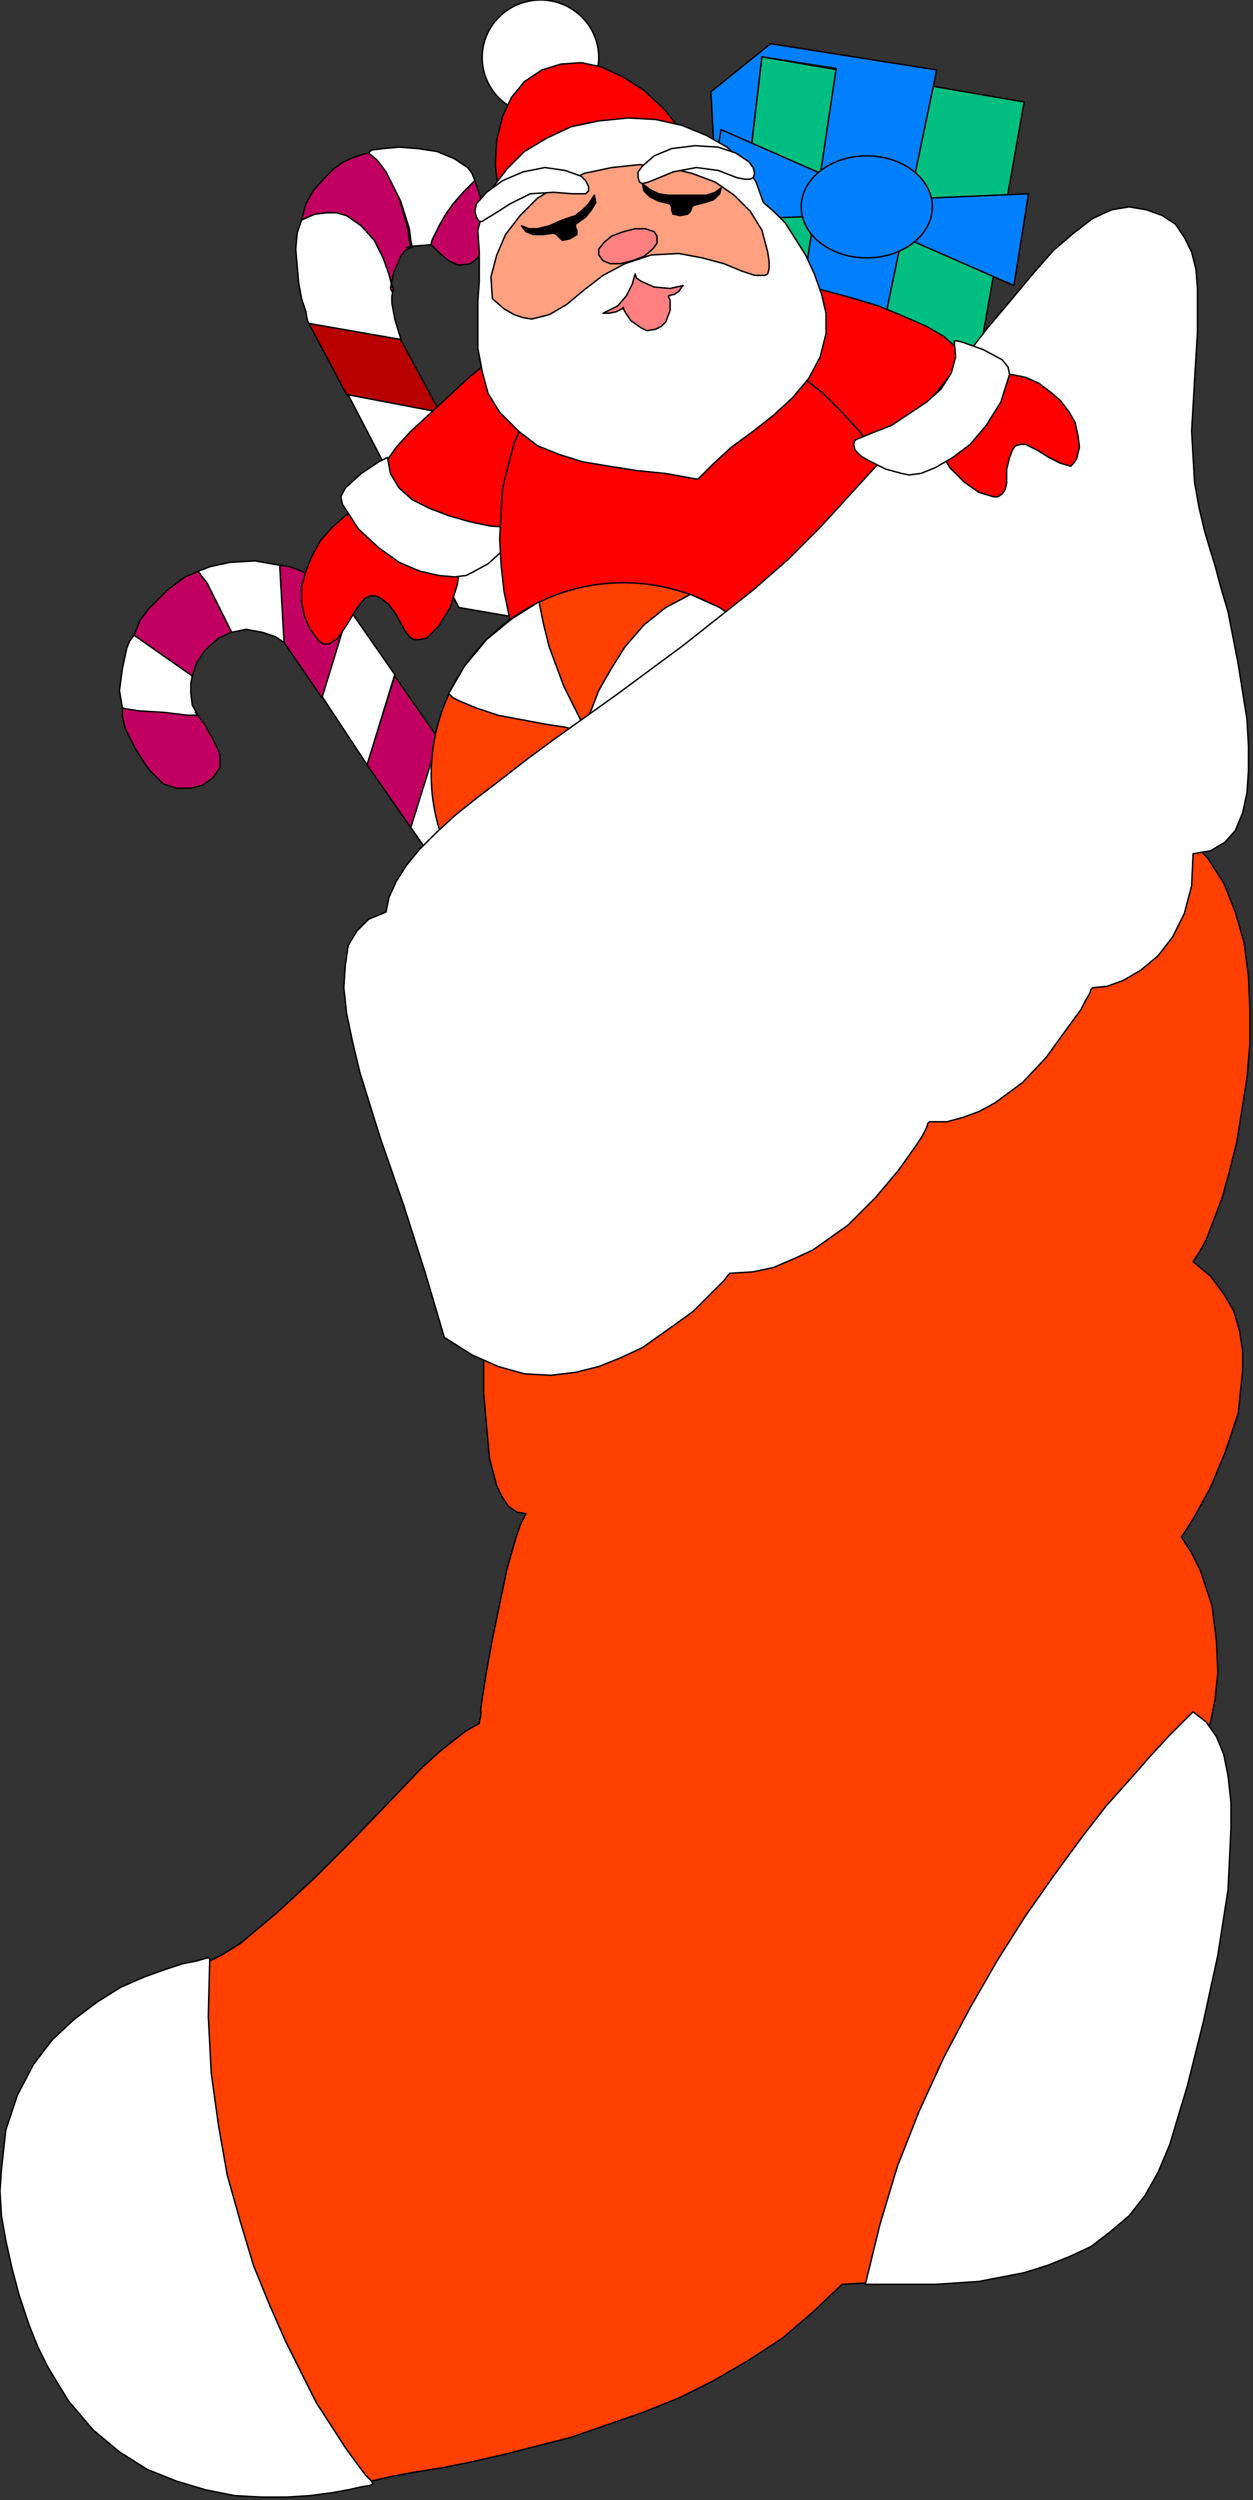 <?xml version="1.0" encoding="UTF-8" standalone="no"?>
<svg
   xmlns:dc="http://purl.org/dc/elements/1.1/"
   xmlns:cc="http://creativecommons.org/ns#"
   xmlns:rdf="http://www.w3.org/1999/02/22-rdf-syntax-ns#"
   xmlns:svg="http://www.w3.org/2000/svg"
   xmlns="http://www.w3.org/2000/svg"
   xmlns:sodipodi="http://sodipodi.sourceforge.net/DTD/sodipodi-0.dtd"
   xmlns:inkscape="http://www.inkscape.org/namespaces/inkscape"
   version="1.0"
   width="72.84mm"
   height="145.31mm"
   id="svg91"
   sodipodi:docname="DECOR091.WMF">
  <rect width="100%" height="100%" fill="#333333" stroke="none"/>
  <sodipodi:namedview
     pagecolor="#ffffff"
     bordercolor="#666666"
     borderopacity="1"
     objecttolerance="10"
     gridtolerance="10"
     guidetolerance="10"
     inkscape:pageopacity="0"
     inkscape:pageshadow="2"
     inkscape:window-width="640"
     inkscape:window-height="480"
     id="namedview93" />
  <defs
     id="defs3">
    <pattern
       id="WMFhbasepattern"
       patternUnits="userSpaceOnUse"
       width="6"
       height="6"
       x="0"
       y="0" />
  </defs>
  <path
     style="fill:#ffffff;fill-rule:evenodd;fill-opacity:1;stroke:#000000;stroke-width:0.32px;stroke-linecap:round;stroke-linejoin:round;stroke-miterlimit:4;stroke-dasharray:none;stroke-opacity:1;"
     d="  M 70.736,152.973   L 80.658,168.014   L 86.74,148.172   L 76.498,133.451   L 70.736,152.973  z "
     id="path5" />
  <path
     style="fill:#c20061;fill-rule:evenodd;fill-opacity:1;stroke:#000000;stroke-width:0.32px;stroke-linecap:round;stroke-linejoin:round;stroke-miterlimit:4;stroke-dasharray:none;stroke-opacity:1;"
     d="  M 80.658,168.014   L 90.901,182.735   L 96.982,163.213   L 86.74,148.492   L 80.658,168.014  z "
     id="path7" />
  <path
     style="fill:#ffffff;fill-rule:evenodd;fill-opacity:1;stroke:#000000;stroke-width:0.32px;stroke-linecap:round;stroke-linejoin:round;stroke-miterlimit:4;stroke-dasharray:none;stroke-opacity:1;"
     d="  M 90.261,181.775   L 100.503,196.496   L 106.584,176.975   L 96.342,162.253   L 90.261,181.775  z "
     id="path9" />
  <path
     style="fill:#c20061;fill-rule:evenodd;fill-opacity:1;stroke:#000000;stroke-width:0.32px;stroke-linecap:round;stroke-linejoin:round;stroke-miterlimit:4;stroke-dasharray:none;stroke-opacity:1;"
     d="  M 62.414,141.132   L 70.736,153.293   L 76.818,133.451   L 76.498,133.131   L 75.217,131.851   L 73.297,130.571   L 71.056,128.651   L 66.255,125.45   L 63.695,124.49   L 61.454,124.17   L 62.414,141.132  z "
     id="path11" />
  <path
     style="fill:#ffffff;fill-rule:evenodd;fill-opacity:1;stroke:#000000;stroke-width:0.32px;stroke-linecap:round;stroke-linejoin:round;stroke-miterlimit:4;stroke-dasharray:none;stroke-opacity:1;"
     d="  M 62.414,141.132   L 60.494,139.852   L 57.613,138.891   L 54.092,138.251   L 50.892,138.891   L 50.572,138.251   L 49.931,136.971   L 45.45,128.011   L 44.17,126.41   L 43.53,125.45   L 44.49,125.13   L 46.091,124.49   L 50.572,123.53   L 56.013,123.21   L 61.454,124.17   L 62.414,141.132  z "
     id="path13" />
  <path
     style="fill:#c20061;fill-rule:evenodd;fill-opacity:1;stroke:#000000;stroke-width:0.32px;stroke-linecap:round;stroke-linejoin:round;stroke-miterlimit:4;stroke-dasharray:none;stroke-opacity:1;"
     d="  M 42.25,148.492   L 43.21,145.612   L 45.13,142.732   L 48.011,140.172   L 50.892,138.891   L 50.572,138.251   L 49.931,136.971   L 45.45,128.011   L 44.17,126.41   L 43.53,125.45   L 42.25,126.09   L 40.649,126.73   L 36.808,129.611   L 32.647,133.771   L 30.727,136.331   L 29.447,139.532   L 42.25,148.492  z "
     id="path15" />
  <path
     style="fill:#ffffff;fill-rule:evenodd;fill-opacity:1;stroke:#000000;stroke-width:0.32px;stroke-linecap:round;stroke-linejoin:round;stroke-miterlimit:4;stroke-dasharray:none;stroke-opacity:1;"
     d="  M 42.25,148.492   L 41.93,150.092   L 41.93,152.333   L 42.25,154.893   L 43.53,157.133   L 41.289,157.133   L 35.848,156.813   L 30.087,156.173   L 28.166,155.853   L 26.886,155.533   L 26.246,151.693   L 26.886,146.892   L 27.846,142.412   L 28.487,140.812   L 29.447,139.532   L 42.25,148.492  z "
     id="path17" />
  <path
     style="fill:#c20061;fill-rule:evenodd;fill-opacity:1;stroke:#000000;stroke-width:0.32px;stroke-linecap:round;stroke-linejoin:round;stroke-miterlimit:4;stroke-dasharray:none;stroke-opacity:1;"
     d="  M 46.731,162.253   L 45.77,160.653   L 45.13,159.373   L 44.17,158.093   L 43.53,157.133   L 42.89,156.493   L 43.53,157.133   L 41.289,157.133   L 36.168,156.493   L 30.727,156.173   L 28.487,155.853   L 26.886,155.533   L 26.886,157.453   L 27.526,160.013   L 29.767,164.494   L 32.007,168.014   L 32.968,169.294   L 33.608,169.934   L 35.848,172.174   L 38.729,173.134   L 41.93,173.134   L 44.49,172.494   L 46.731,170.894   L 48.331,168.654   L 48.331,165.774   L 47.691,164.174   L 46.731,162.253  z "
     id="path19" />
  <path
     style="fill:#b80000;fill-rule:evenodd;fill-opacity:1;stroke:#000000;stroke-width:0.32px;stroke-linecap:round;stroke-linejoin:round;stroke-miterlimit:4;stroke-dasharray:none;stroke-opacity:1;"
     d="  M 88.02,74.566   L 96.662,90.567   L 76.177,86.727   L 67.856,71.046   L 88.02,74.566  z "
     id="path21" />
  <path
     style="fill:#ffffff;fill-rule:evenodd;fill-opacity:1;stroke:#000000;stroke-width:0.32px;stroke-linecap:round;stroke-linejoin:round;stroke-miterlimit:4;stroke-dasharray:none;stroke-opacity:1;"
     d="  M 96.662,90.567   L 104.984,106.569   L 84.819,102.728   L 76.498,86.727   L 96.662,90.567  z "
     id="path23" />
  <path
     style="fill:#b80000;fill-rule:evenodd;fill-opacity:1;stroke:#000000;stroke-width:0.32px;stroke-linecap:round;stroke-linejoin:round;stroke-miterlimit:4;stroke-dasharray:none;stroke-opacity:1;"
     d="  M 104.344,105.289   L 112.666,121.29   L 92.501,117.45   L 84.179,101.448   L 104.344,105.289  z "
     id="path25" />
  <path
     style="fill:#ffffff;fill-rule:evenodd;fill-opacity:1;stroke:#000000;stroke-width:0.32px;stroke-linecap:round;stroke-linejoin:round;stroke-miterlimit:4;stroke-dasharray:none;stroke-opacity:1;"
     d="  M 112.666,121.29   L 121.308,136.971   L 100.823,133.451   L 92.501,117.45   L 112.666,121.29  z "
     id="path27" />
  <path
     style="fill:#ffffff;fill-rule:evenodd;fill-opacity:1;stroke:#000000;stroke-width:0.32px;stroke-linecap:round;stroke-linejoin:round;stroke-miterlimit:4;stroke-dasharray:none;stroke-opacity:1;"
     d="  M 86.42,63.685   L 86.1,64.965   L 86.1,66.565   L 86.74,70.086   L 87.7,73.286   L 88.02,74.246   L 88.02,74.566   L 67.856,71.046   L 67.535,70.406   L 67.215,68.486   L 66.255,65.605   L 65.615,62.085   L 64.975,54.725   L 65.295,51.204   L 66.255,48.324   L 69.136,47.044   L 71.696,46.724   L 73.937,46.724   L 76.177,47.364   L 79.378,49.604   L 82.259,52.804   L 84.179,56.645   L 85.46,60.165   L 86.1,62.725   L 86.42,63.365   L 86.42,63.685  z "
     id="path29" />
  <path
     style="fill:#c20061;fill-rule:evenodd;fill-opacity:1;stroke:#000000;stroke-width:0.32px;stroke-linecap:round;stroke-linejoin:round;stroke-miterlimit:4;stroke-dasharray:none;stroke-opacity:1;"
     d="  M 86.42,63.685   L 86.1,64.005   L 85.78,63.365   L 86.42,60.165   L 88.02,56.325   L 88.98,55.045   L 90.261,54.404   L 89.941,52.804   L 89.621,50.244   L 87.7,43.524   L 84.819,37.123   L 82.899,34.883   L 80.979,33.603   L 79.698,33.923   L 77.778,34.563   L 75.537,35.523   L 73.297,37.123   L 71.056,39.363   L 68.816,41.923   L 67.215,44.804   L 66.255,48.324   L 69.136,47.044   L 71.696,46.724   L 73.937,46.724   L 76.177,47.364   L 79.378,49.604   L 82.259,52.804   L 84.179,56.645   L 85.46,60.165   L 86.1,62.725   L 86.42,63.365   L 86.42,63.685  z "
     id="path31" />
  <path
     style="fill:#ffffff;fill-rule:evenodd;fill-opacity:1;stroke:#000000;stroke-width:0.32px;stroke-linecap:round;stroke-linejoin:round;stroke-miterlimit:4;stroke-dasharray:none;stroke-opacity:1;"
     d="  M 94.742,53.764   L 90.581,54.084   L 89.3,54.404   L 90.581,54.404   L 90.261,52.804   L 89.941,50.244   L 88.02,44.164   L 84.819,37.763   L 82.899,35.203   L 80.979,33.603   L 81.619,32.963   L 84.179,32.643   L 87.7,32.323   L 91.861,32.643   L 96.022,33.283   L 99.863,34.883   L 102.744,36.803   L 103.704,38.083   L 104.344,39.683   L 101.783,42.243   L 99.543,44.804   L 97.942,47.044   L 96.662,49.284   L 95.702,51.204   L 95.062,52.484   L 94.742,53.444   L 94.742,53.764  z "
     id="path33" />
  <path
     style="fill:#c20061;fill-rule:evenodd;fill-opacity:1;stroke:#000000;stroke-width:0.32px;stroke-linecap:round;stroke-linejoin:round;stroke-miterlimit:4;stroke-dasharray:none;stroke-opacity:1;"
     d="  M 94.742,53.764   L 96.662,55.685   L 98.583,57.285   L 100.823,58.245   L 103.384,57.925   L 104.984,56.645   L 105.944,54.725   L 106.584,52.164   L 106.584,49.924   L 105.944,44.484   L 104.344,39.683   L 101.783,42.243   L 99.543,44.804   L 97.942,47.044   L 96.662,49.284   L 95.702,51.204   L 95.062,52.484   L 94.742,53.444   L 94.742,53.764  z "
     id="path35" />
  <path
     style="fill:#00bf80;fill-rule:evenodd;fill-opacity:1;stroke:#000000;stroke-width:0.32px;stroke-linecap:round;stroke-linejoin:round;stroke-miterlimit:4;stroke-dasharray:none;stroke-opacity:1;"
     d="  M 167.398,12.481   L 225.011,22.402   L 213.489,87.687   L 159.396,80.647   L 167.398,12.481  z "
     id="path37" />
  <path
     style="fill:#0080ff;fill-rule:evenodd;fill-opacity:1;stroke:#000000;stroke-width:0.32px;stroke-linecap:round;stroke-linejoin:round;stroke-miterlimit:4;stroke-dasharray:none;stroke-opacity:1;"
     d="  M 167.398,12.481   L 183.722,15.041   L 175.08,72.646   L 192.364,80.007   L 205.807,15.361   L 169.319,9.601   L 156.196,20.162   L 159.396,80.647   L 167.398,12.481  z "
     id="path39" />
  <path
     style="fill:#0080ff;fill-rule:evenodd;fill-opacity:1;stroke:#000000;stroke-width:0.32px;stroke-linecap:round;stroke-linejoin:round;stroke-miterlimit:4;stroke-dasharray:none;stroke-opacity:1;"
     d="  M 196.525,43.844   L 225.972,42.564   L 222.771,62.725   L 196.525,51.204   L 196.525,43.844  z "
     id="path41" />
  <path
     style="fill:#0080ff;fill-rule:evenodd;fill-opacity:1;stroke:#000000;stroke-width:0.32px;stroke-linecap:round;stroke-linejoin:round;stroke-miterlimit:4;stroke-dasharray:none;stroke-opacity:1;"
     d="  M 184.682,47.364   L 154.915,48.324   L 158.436,28.482   L 184.682,40.003   L 184.682,47.364  z "
     id="path43" />
  <ellipse
     style="fill:#0080ff;fill-rule:evenodd;fill-opacity:1;stroke:#000000;stroke-width:0.32px;stroke-linecap:round;stroke-linejoin:round;stroke-miterlimit:4;stroke-dasharray:none;stroke-opacity:1;"
     cx="190.444"
     cy="45.444"
     rx="14.403"
     ry="11.203"
     id="ellipse45" />
  <path
     style="fill:#ff0000;fill-rule:evenodd;fill-opacity:1;stroke:#000000;stroke-width:0.32px;stroke-linecap:round;stroke-linejoin:round;stroke-miterlimit:4;stroke-dasharray:none;stroke-opacity:1;"
     d="  M 88.98,138.571   L 87.06,135.051   L 85.46,132.811   L 83.859,131.531   L 82.579,130.891   L 81.299,130.891   L 80.018,131.531   L 78.098,134.091   L 76.177,137.291   L 74.257,140.172   L 72.337,141.452   L 71.056,141.452   L 70.096,140.812   L 68.176,138.251   L 66.895,135.371   L 66.255,132.171   L 66.255,128.971   L 67.215,125.45   L 68.496,122.25   L 70.416,118.73   L 72.977,115.85   L 75.857,113.289   L 79.058,111.689   L 82.259,110.409   L 85.78,109.769   L 88.98,109.769   L 92.181,110.409   L 95.062,111.689   L 97.622,113.609   L 99.223,115.53   L 100.503,118.09   L 101.143,123.21   L 100.503,128.331   L 98.903,133.451   L 96.342,137.611   L 93.781,140.172   L 92.181,140.492   L 90.901,140.492   L 89.941,139.852   L 88.98,138.571  z "
     id="path47" />
  <path
     style="fill:#ff0000;fill-rule:evenodd;fill-opacity:1;stroke:#000000;stroke-width:0.32px;stroke-linecap:round;stroke-linejoin:round;stroke-miterlimit:4;stroke-dasharray:none;stroke-opacity:1;"
     d="  M 83.219,104.009   L 84.819,101.448   L 87.06,98.248   L 90.261,94.728   L 94.102,91.208   L 103.064,82.887   L 112.986,74.886   L 122.268,67.206   L 126.749,64.005   L 130.59,60.805   L 133.791,58.565   L 136.351,56.645   L 137.952,55.365   L 138.592,55.045   L 139.232,55.045   L 141.472,55.365   L 144.993,56.005   L 149.474,56.965   L 154.595,57.925   L 160.677,58.885   L 173.48,61.765   L 186.603,65.285   L 193.004,67.206   L 198.445,69.446   L 203.567,71.686   L 207.407,73.926   L 210.288,76.486   L 211.888,79.047   L 211.248,83.527   L 209.968,87.687   L 208.368,91.528   L 206.127,95.048   L 203.247,98.568   L 200.366,101.768   L 193.324,107.529   L 184.682,112.329   L 175.4,115.85   L 165.158,118.73   L 154.595,120.65   L 143.713,121.61   L 133.15,121.93   L 122.588,120.97   L 112.666,119.37   L 103.384,116.81   L 95.382,113.289   L 88.34,109.129   L 83.219,104.009  z "
     id="path49" />
  <path
     style="fill:#ffffff;fill-rule:evenodd;fill-opacity:1;stroke:#000000;stroke-width:0.32px;stroke-linecap:round;stroke-linejoin:round;stroke-miterlimit:4;stroke-dasharray:none;stroke-opacity:1;"
     d="  M 85.139,100.488   L 85.78,104.009   L 87.7,107.209   L 90.581,109.769   L 94.422,111.689   L 98.583,113.289   L 103.064,114.569   L 107.545,115.53   L 111.706,115.85   L 112.346,116.81   L 112.346,118.09   L 111.385,119.37   L 110.425,120.97   L 107.225,123.85   L 103.704,125.77   L 102.423,126.41   L 99.863,126.73   L 96.342,126.41   L 92.181,125.45   L 87.7,123.53   L 83.219,120.33   L 78.738,116.17   L 75.217,110.729   L 74.897,109.129   L 75.857,107.209   L 79.378,104.009   L 83.219,101.448   L 84.499,100.808   L 85.139,100.488  z "
     id="path51" />
  <path
     style="fill:#ff0000;fill-rule:evenodd;fill-opacity:1;stroke:#000000;stroke-width:0.32px;stroke-linecap:round;stroke-linejoin:round;stroke-miterlimit:4;stroke-dasharray:none;stroke-opacity:1;"
     d="  M 203.567,121.61   L 205.487,127.691   L 206.767,133.771   L 207.407,139.532   L 207.728,145.292   L 207.407,151.052   L 207.087,156.493   L 205.807,161.613   L 204.527,166.414   L 202.606,170.894   L 200.046,175.054   L 197.485,178.895   L 194.284,182.415   L 191.084,185.295   L 187.243,187.856   L 183.082,189.776   L 178.601,191.056   L 173.8,191.696   L 169.319,191.696   L 164.518,191.376   L 159.717,190.096   L 154.915,188.496   L 150.114,186.575   L 141.152,180.815   L 136.991,177.295   L 132.83,173.134   L 125.469,164.174   L 119.067,153.613   L 116.187,148.172   L 113.946,142.092   L 112.026,136.011   L 110.745,129.931   L 110.105,124.17   L 109.785,118.41   L 110.105,112.649   L 110.425,107.209   L 111.706,102.088   L 112.986,97.288   L 114.906,92.808   L 117.467,88.647   L 120.027,84.807   L 123.228,81.287   L 126.429,78.406   L 130.27,75.846   L 134.431,73.926   L 138.912,72.646   L 143.713,72.006   L 148.194,72.006   L 152.995,72.326   L 157.796,73.286   L 162.597,74.886   L 167.398,77.126   L 171.879,79.687   L 176.36,82.887   L 180.841,86.407   L 184.682,90.247   L 188.843,94.728   L 192.364,99.528   L 198.765,109.769   L 201.326,115.53   L 203.567,121.61  z "
     id="path53" />
  <ellipse
     style="fill:#ffffff;fill-rule:evenodd;fill-opacity:1;stroke:#000000;stroke-width:0.32px;stroke-linecap:round;stroke-linejoin:round;stroke-miterlimit:4;stroke-dasharray:none;stroke-opacity:1;"
     cx="118.747"
     cy="12.641"
     rx="12.803"
     ry="12.643"
     id="ellipse55" />
  <path
     style="fill:#ff0000;fill-rule:evenodd;fill-opacity:1;stroke:#000000;stroke-width:0.32px;stroke-linecap:round;stroke-linejoin:round;stroke-miterlimit:4;stroke-dasharray:none;stroke-opacity:1;"
     d="  M 113.626,53.764   L 116.827,59.525   L 120.668,64.325   L 124.829,68.166   L 129.31,71.366   L 134.111,73.286   L 138.592,74.246   L 143.393,74.246   L 147.554,72.966   L 151.075,70.406   L 153.955,66.886   L 156.196,62.405   L 157.156,57.605   L 157.476,52.164   L 156.836,46.404   L 155.556,40.323   L 152.995,34.243   L 149.794,28.802   L 145.953,24.002   L 141.472,19.842   L 136.991,16.961   L 132.19,14.721   L 127.709,13.761   L 123.228,14.081   L 119.067,15.361   L 115.226,17.921   L 112.346,21.442   L 110.425,25.602   L 109.145,30.723   L 108.825,36.163   L 109.465,41.923   L 111.065,47.684   L 113.626,53.764  z "
     id="path57" />
  <path
     style="fill:#ffffff;fill-rule:evenodd;fill-opacity:1;stroke:#000000;stroke-width:0.32px;stroke-linecap:round;stroke-linejoin:round;stroke-miterlimit:4;stroke-dasharray:none;stroke-opacity:1;"
     d="  M 167.718,44.484   L 169.959,46.404   L 172.519,48.964   L 177.001,56.005   L 178.921,60.165   L 180.521,64.645   L 181.482,68.806   L 181.482,73.286   L 180.201,78.406   L 177.641,83.207   L 174.12,87.367   L 169.959,91.208   L 165.478,94.728   L 160.677,98.248   L 156.836,101.768   L 153.315,105.289   L 146.273,104.009   L 139.872,103.369   L 133.791,102.408   L 128.029,101.448   L 122.908,99.848   L 118.107,97.928   L 113.946,94.728   L 109.785,90.567   L 107.225,86.407   L 105.944,81.607   L 104.984,76.486   L 104.984,66.245   L 105.304,61.765   L 105.304,55.365   L 104.984,50.564   L 106.264,45.764   L 108.185,41.283   L 111.385,37.123   L 115.226,33.283   L 120.027,30.403   L 125.469,27.842   L 131.55,26.562   L 137.952,25.922   L 144.033,26.242   L 149.794,27.522   L 155.236,29.762   L 159.717,32.323   L 163.557,35.843   L 166.118,40.003   L 167.718,44.484  z "
     id="path59" />
  <path
     style="fill:#ff8080;fill-rule:evenodd;fill-opacity:1;stroke:#000000;stroke-width:0.32px;stroke-linecap:round;stroke-linejoin:round;stroke-miterlimit:4;stroke-dasharray:none;stroke-opacity:1;"
     d="  M 139.552,60.165   L 139.872,61.125   L 140.832,61.765   L 143.713,63.045   L 147.234,63.365   L 150.114,62.725   L 149.794,63.045   L 149.154,64.005   L 148.194,64.645   L 146.914,64.965   L 146.914,65.285   L 147.234,65.925   L 147.234,68.166   L 146.273,70.726   L 145.313,71.686   L 144.033,72.326   L 142.113,72.646   L 140.832,72.006   L 138.592,70.406   L 137.311,68.486   L 136.991,67.846   L 136.991,67.526   L 136.671,67.846   L 135.391,68.486   L 133.791,68.806   L 132.51,68.806   L 135.711,67.206   L 137.631,64.965   L 138.912,62.405   L 139.552,60.165  z "
     id="path61" />
  <path
     style="fill:#ffa080;fill-rule:evenodd;fill-opacity:1;stroke:#000000;stroke-width:0.32px;stroke-linecap:round;stroke-linejoin:round;stroke-miterlimit:4;stroke-dasharray:none;stroke-opacity:1;"
     d="  M 168.679,55.365   L 168.999,57.605   L 168.999,58.885   L 168.679,60.165   L 168.038,60.485   L 165.798,60.485   L 162.917,59.525   L 159.076,57.925   L 154.275,56.645   L 149.154,55.685   L 143.073,56.005   L 137.311,57.925   L 132.51,60.485   L 128.349,63.685   L 124.508,66.886   L 120.668,69.126   L 116.827,70.086   L 114.906,69.766   L 112.986,69.126   L 110.745,67.846   L 108.185,65.605   L 107.865,60.805   L 109.145,56.005   L 111.065,51.524   L 114.266,47.364   L 118.107,43.524   L 122.908,40.643   L 128.349,38.083   L 134.431,36.803   L 140.512,36.163   L 146.594,36.803   L 152.035,38.083   L 157.156,40.003   L 161.317,42.884   L 164.838,46.404   L 167.398,50.564   L 168.679,55.365  z "
     id="path63" />
  <path
     style="fill:#ffffff;fill-rule:evenodd;fill-opacity:1;stroke:#000000;stroke-width:0.32px;stroke-linecap:round;stroke-linejoin:round;stroke-miterlimit:4;stroke-dasharray:none;stroke-opacity:1;"
     d="  M 129.31,40.963   L 129.31,41.923   L 128.669,42.564   L 125.789,42.564   L 121.628,42.243   L 116.507,42.564   L 112.026,44.804   L 108.505,47.044   L 106.904,48.004   L 105.944,48.644   L 105.304,48.644   L 104.664,47.684   L 104.344,46.404   L 104.664,44.804   L 106.904,42.243   L 110.425,39.683   L 114.906,37.763   L 119.707,36.803   L 124.188,37.443   L 127.709,38.723   L 128.669,39.683   L 129.31,40.963  z "
     id="path65" />
  <path
     style="fill:#ffffff;fill-rule:evenodd;fill-opacity:1;stroke:#000000;stroke-width:0.32px;stroke-linecap:round;stroke-linejoin:round;stroke-miterlimit:4;stroke-dasharray:none;stroke-opacity:1;"
     d="  M 140.192,39.043   L 140.512,40.003   L 141.152,40.323   L 142.433,40.003   L 144.033,39.363   L 147.874,37.763   L 152.995,36.803   L 157.796,37.443   L 161.957,39.043   L 163.557,39.363   L 164.838,39.363   L 165.478,39.043   L 165.798,38.083   L 165.478,36.803   L 164.518,35.523   L 161.637,33.603   L 157.796,32.323   L 152.675,32.003   L 147.554,32.643   L 143.713,34.243   L 141.152,36.483   L 140.192,37.763   L 140.192,39.043  z "
     id="path67" />
  <path
     style="fill:#000000;fill-rule:evenodd;fill-opacity:1;stroke:#000000;stroke-width:0.32px;stroke-linecap:round;stroke-linejoin:round;stroke-miterlimit:4;stroke-dasharray:none;stroke-opacity:1;"
     d="  M 130.59,42.884   L 130.91,44.484   L 129.95,46.084   L 128.669,47.684   L 126.429,49.284   L 126.429,49.924   L 126.749,50.564   L 126.749,51.524   L 125.149,52.484   L 123.548,52.804   L 122.268,51.524   L 121.628,51.204   L 119.387,51.524   L 117.147,51.524   L 115.546,50.884   L 114.586,49.604   L 116.187,50.244   L 118.107,50.244   L 120.668,49.604   L 123.548,48.324   L 126.429,47.364   L 128.029,46.084   L 129.31,44.804   L 130.59,42.884  z "
     id="path69" />
  <path
     style="fill:#000000;fill-rule:evenodd;fill-opacity:1;stroke:#000000;stroke-width:0.32px;stroke-linecap:round;stroke-linejoin:round;stroke-miterlimit:4;stroke-dasharray:none;stroke-opacity:1;"
     d="  M 141.152,40.323   L 141.472,41.923   L 142.753,43.204   L 144.673,44.164   L 147.234,44.804   L 147.554,45.444   L 147.554,46.084   L 147.874,47.044   L 149.474,47.364   L 151.075,47.044   L 151.715,46.404   L 152.035,45.444   L 152.355,45.124   L 154.915,44.484   L 156.836,43.844   L 158.116,42.564   L 158.436,41.283   L 157.156,42.243   L 155.236,42.884   L 149.794,42.884   L 146.914,42.884   L 144.673,42.564   L 142.753,41.603   L 141.152,40.323  z "
     id="path71" />
  <path
     style="fill:#ff8080;fill-rule:evenodd;fill-opacity:1;stroke:#000000;stroke-width:0.32px;stroke-linecap:round;stroke-linejoin:round;stroke-miterlimit:4;stroke-dasharray:none;stroke-opacity:1;"
     d="  M 131.55,56.005   L 132.51,57.285   L 134.111,57.925   L 136.351,57.925   L 138.912,57.285   L 141.472,56.325   L 143.393,54.725   L 144.353,53.444   L 144.353,51.844   L 143.713,50.884   L 141.792,50.244   L 139.552,50.244   L 136.991,50.884   L 134.431,51.844   L 132.83,53.124   L 131.55,54.725   L 131.55,56.005  z "
     id="path73" />
  <ellipse
     style="fill:#ff4000;fill-rule:evenodd;fill-opacity:1;stroke:#000000;stroke-width:0.32px;stroke-linecap:round;stroke-linejoin:round;stroke-miterlimit:4;stroke-dasharray:none;stroke-opacity:1;"
     cx="136.991"
     cy="170.094"
     rx="42.25"
     ry="42.09"
     id="ellipse75" />
  <path
     style="fill:#ffffff;fill-rule:evenodd;fill-opacity:1;stroke:#000000;stroke-width:0.32px;stroke-linecap:round;stroke-linejoin:round;stroke-miterlimit:4;stroke-dasharray:none;stroke-opacity:1;"
     d="  M 128.029,160.013   L 128.029,160.333   L 128.349,161.613   L 128.669,163.534   L 129.31,165.774   L 130.59,172.174   L 132.19,179.855   L 135.071,196.816   L 136.031,204.817   L 136.671,211.857   L 130.27,211.217   L 123.868,209.937   L 118.107,207.377   L 112.986,204.177   L 107.865,200.337   L 103.704,195.856   L 100.183,190.736   L 97.622,184.975   L 97.622,184.015   L 98.262,182.415   L 101.463,179.215   L 106.264,175.054   L 117.787,166.734   L 122.908,163.534   L 125.149,162.253   L 126.749,161.293   L 127.709,160.653   L 128.029,160.333   L 126.749,160.333   L 123.868,159.693   L 119.707,159.053   L 109.465,157.133   L 104.664,155.533   L 100.823,153.933   L 99.543,153.293   L 98.583,152.333   L 102.103,146.252   L 106.904,140.492   L 112.346,136.011   L 118.427,132.171   L 119.387,136.971   L 120.668,142.092   L 123.868,150.732   L 125.789,154.573   L 127.069,157.133   L 128.029,159.053   L 128.349,159.693   L 128.349,159.373   L 128.669,158.733   L 129.95,155.853   L 131.55,151.693   L 134.111,147.212   L 137.311,142.092   L 141.472,137.291   L 146.273,133.451   L 151.715,130.571   L 158.116,133.451   L 163.877,137.611   L 168.999,142.412   L 173.16,148.172   L 169.639,151.373   L 165.798,153.933   L 158.436,157.773   L 150.755,160.013   L 143.713,160.973   L 137.311,161.293   L 132.51,160.653   L 129.31,160.333   L 128.349,160.013   L 128.029,160.013  z "
     id="path77" />
  <path
     style="fill:#ff4000;fill-rule:evenodd;fill-opacity:1;stroke:#000000;stroke-width:0.32px;stroke-linecap:round;stroke-linejoin:round;stroke-miterlimit:4;stroke-dasharray:none;stroke-opacity:1;"
     d="  M 106.584,293.784   L 117.147,288.344   L 128.349,282.583   L 140.192,276.183   L 152.035,269.462   L 176.04,255.381   L 199.406,240.34   L 210.288,232.659   L 220.851,224.979   L 230.453,217.298   L 239.095,209.937   L 246.456,202.897   L 252.858,196.176   L 257.659,189.776   L 260.86,183.695   L 265.341,188.496   L 268.862,193.936   L 271.422,200.337   L 273.343,207.057   L 274.303,214.418   L 274.623,221.778   L 274.623,229.139   L 273.983,236.82   L 271.742,250.901   L 270.142,257.301   L 268.541,263.062   L 266.621,268.182   L 265.021,272.342   L 263.42,275.223   L 262.14,277.143   L 265.981,280.343   L 268.862,284.183   L 271.102,288.024   L 272.382,292.504   L 273.022,296.664   L 273.022,301.145   L 272.062,310.426   L 269.182,319.066   L 265.981,326.747   L 262.46,333.148   L 260.86,335.708   L 259.579,337.628   L 261.82,341.148   L 263.74,344.988   L 266.301,352.669   L 267.261,360.35   L 267.581,367.39   L 266.941,373.471   L 265.981,378.271   L 265.341,379.871   L 265.021,381.151   L 264.701,382.112   L 264.701,382.432   L 264.701,382.752   L 264.38,383.712   L 264.06,385.312   L 263.74,387.552   L 263.1,390.432   L 262.14,393.633   L 260.22,401.313   L 257.979,410.274   L 254.778,420.515   L 250.937,431.396   L 246.456,442.597   L 241.335,453.797   L 235.574,464.678   L 229.172,474.599   L 221.811,483.56   L 217.97,487.72   L 213.809,491.241   L 209.328,494.441   L 204.847,497.001   L 200.366,499.241   L 195.245,500.521   L 190.444,501.481   L 185.002,501.801   L 178.601,507.882   L 171.879,513.642   L 164.518,518.443   L 156.836,522.923   L 149.154,526.764   L 141.152,529.964   L 125.469,535.404   L 110.425,539.245   L 103.384,540.845   L 96.982,542.125   L 90.901,543.085   L 85.78,544.045   L 81.619,545.005   L 78.098,545.645   L 73.297,544.365   L 69.136,542.765   L 60.814,538.604   L 53.772,532.844   L 48.011,526.123   L 42.89,518.443   L 38.729,510.122   L 35.528,501.161   L 33.288,491.881   L 31.687,482.6   L 31.047,473.319   L 31.367,464.358   L 32.647,456.038   L 34.568,448.037   L 37.128,441.316   L 40.649,435.876   L 44.81,431.396   L 48.651,429.475   L 52.812,426.915   L 60.814,420.195   L 69.136,412.514   L 77.458,404.193   L 85.46,395.873   L 92.821,388.192   L 96.342,384.992   L 99.543,382.432   L 102.423,380.191   L 105.304,378.591   L 105.304,378.271   L 105.624,376.991   L 105.624,375.391   L 105.944,373.151   L 106.904,367.07   L 108.185,360.03   L 111.385,344.668   L 113.306,337.948   L 114.266,335.068   L 115.546,332.507   L 113.626,332.187   L 111.706,330.907   L 110.425,328.987   L 109.145,326.427   L 107.545,320.346   L 106.904,313.306   L 106.264,305.945   L 106.264,297.305   L 106.584,295.384   L 106.584,293.784  z "
     id="path79" />
  <path
     style="fill:#ffffff;fill-rule:evenodd;fill-opacity:1;stroke:#000000;stroke-width:0.32px;stroke-linecap:round;stroke-linejoin:round;stroke-miterlimit:4;stroke-dasharray:none;stroke-opacity:1;"
     d="  M 262.14,376.031   L 265.021,378.271   L 267.261,381.471   L 268.862,385.312   L 269.822,390.112   L 270.462,395.873   L 270.462,401.633   L 269.822,415.074   L 267.581,429.475   L 264.38,444.197   L 260.86,458.278   L 257.019,471.079   L 254.458,477.159   L 251.578,482.28   L 248.057,486.76   L 243.896,490.28   L 239.735,493.481   L 234.934,495.721   L 230.133,497.641   L 225.011,499.241   L 215.089,501.161   L 205.487,501.801   L 190.124,501.801   L 193.324,488.68   L 197.165,475.879   L 201.966,463.718   L 207.407,451.877   L 213.169,440.996   L 219.25,430.436   L 225.332,420.835   L 231.413,412.194   L 237.494,403.873   L 242.936,396.833   L 248.377,390.752   L 252.858,385.632   L 256.699,381.471   L 259.579,378.591   L 261.5,376.671   L 262.14,376.031  z "
     id="path81" />
  <path
     style="fill:#ffffff;fill-rule:evenodd;fill-opacity:1;stroke:#000000;stroke-width:0.32px;stroke-linecap:round;stroke-linejoin:round;stroke-miterlimit:4;stroke-dasharray:none;stroke-opacity:1;"
     d="  M 46.091,430.116   L 45.77,442.917   L 46.411,455.398   L 48.011,466.919   L 49.931,477.799   L 52.812,488.04   L 55.693,497.641   L 59.214,506.282   L 62.734,514.282   L 66.255,521.323   L 69.456,527.724   L 72.977,533.164   L 75.857,537.644   L 78.418,541.165   L 80.338,543.725   L 81.619,545.005   L 81.939,545.645   L 81.299,545.965   L 79.378,546.285   L 76.498,546.925   L 72.977,547.565   L 68.176,548.205   L 63.054,548.525   L 57.293,548.525   L 51.532,548.205   L 45.13,546.925   L 38.729,545.005   L 32.327,542.445   L 26.246,538.604   L 20.485,533.804   L 15.043,527.404   L 10.562,520.043   L 8.322,515.563   L 6.401,510.762   L 4.161,504.042   L 2.561,497.961   L 1.28,492.201   L 0.32,486.76   L 0,481.32   L 0.32,476.519   L 1.28,467.879   L 3.841,460.198   L 7.362,453.477   L 11.523,448.037   L 16.324,443.557   L 21.445,439.716   L 26.566,436.516   L 31.687,434.276   L 36.168,432.676   L 40.009,431.396   L 43.21,430.756   L 45.45,430.116   L 46.091,430.116  z "
     id="path83" />
  <path
     style="fill:#ffffff;fill-rule:evenodd;fill-opacity:1;stroke:#000000;stroke-width:0.32px;stroke-linecap:round;stroke-linejoin:round;stroke-miterlimit:4;stroke-dasharray:none;stroke-opacity:1;"
     d="  M 84.819,200.337   L 85.46,197.136   L 87.06,193.616   L 89.3,190.096   L 92.181,186.575   L 95.702,183.055   L 99.863,179.215   L 104.664,175.374   L 110.105,171.214   L 115.867,166.734   L 121.948,162.253   L 135.391,152.653   L 150.114,141.772   L 165.478,129.611   L 173.16,122.89   L 180.201,115.85   L 193.644,101.128   L 205.807,86.087   L 211.568,79.047   L 217.01,72.006   L 222.131,65.925   L 226.932,60.165   L 231.413,55.045   L 235.894,51.204   L 240.055,48.004   L 244.216,46.084   L 248.057,45.444   L 251.898,46.084   L 255.418,47.364   L 258.299,49.284   L 260.22,52.164   L 261.82,55.365   L 262.78,59.205   L 263.1,63.365   L 263.1,72.966   L 262.46,83.527   L 261.82,94.728   L 262.46,105.929   L 263.42,111.369   L 264.701,116.81   L 265.661,120.01   L 266.941,124.17   L 268.221,128.971   L 269.822,134.411   L 272.062,145.932   L 273.983,158.093   L 274.303,163.854   L 274.303,169.294   L 273.983,174.094   L 273.022,178.575   L 271.422,182.415   L 269.182,184.975   L 265.981,186.895   L 262.14,187.535   L 261.82,194.576   L 260.22,200.657   L 257.659,205.777   L 254.458,209.937   L 250.617,213.138   L 246.776,215.378   L 243.256,216.658   L 240.055,216.978   L 239.735,217.298   L 239.415,218.258   L 238.455,219.858   L 237.494,221.778   L 233.974,226.579   L 229.813,232.339   L 224.691,237.78   L 218.61,242.26   L 215.089,244.18   L 211.568,245.46   L 208.048,246.42   L 204.207,246.42   L 203.887,246.74   L 203.567,247.7   L 202.606,249.621   L 201.326,251.541   L 197.485,256.981   L 192.364,263.062   L 186.283,269.142   L 178.601,274.583   L 174.44,276.503   L 169.959,278.423   L 165.478,279.383   L 160.357,279.703   L 160.037,280.023   L 159.076,281.303   L 157.156,283.223   L 154.915,285.464   L 152.355,288.024   L 148.834,290.584   L 141.152,296.024   L 136.351,298.265   L 131.55,300.185   L 126.429,301.465   L 120.988,302.105   L 115.226,301.785   L 109.465,300.185   L 103.704,297.625   L 97.622,293.784   L 93.461,279.703   L 88.66,264.662   L 83.539,249.941   L 79.058,235.539   L 77.458,228.819   L 76.177,222.738   L 75.537,216.978   L 75.857,212.178   L 76.498,207.697   L 78.418,204.497   L 80.979,201.937   L 84.819,200.337  z "
     id="path85" />
  <path
     style="fill:#ff0000;fill-rule:evenodd;fill-opacity:1;stroke:#000000;stroke-width:0.32px;stroke-linecap:round;stroke-linejoin:round;stroke-miterlimit:4;stroke-dasharray:none;stroke-opacity:1;"
     d="  M 221.171,106.249   L 221.171,103.049   L 221.811,100.488   L 222.451,98.888   L 223.091,97.928   L 224.371,97.608   L 225.332,97.608   L 227.892,98.888   L 230.453,100.488   L 233.013,101.768   L 235.254,102.408   L 235.894,101.768   L 236.534,100.808   L 237.174,98.248   L 236.854,95.688   L 236.214,92.808   L 234.934,90.567   L 233.013,88.007   L 230.773,86.087   L 228.212,84.167   L 225.332,82.887   L 222.131,82.247   L 218.93,81.927   L 215.729,82.247   L 213.169,82.887   L 210.608,84.167   L 208.368,85.767   L 206.767,88.007   L 205.487,90.247   L 205.167,92.488   L 205.167,94.728   L 206.447,98.888   L 208.688,102.728   L 211.888,105.929   L 215.089,108.169   L 218.29,109.129   L 219.25,109.129   L 220.21,108.489   L 220.851,107.529   L 221.171,106.249  z "
     id="path87" />
  <path
     style="fill:#ffffff;fill-rule:evenodd;fill-opacity:1;stroke:#000000;stroke-width:0.32px;stroke-linecap:round;stroke-linejoin:round;stroke-miterlimit:4;stroke-dasharray:none;stroke-opacity:1;"
     d="  M 209.648,74.886   L 209.968,78.406   L 209.008,81.927   L 206.767,85.447   L 203.567,88.327   L 195.885,93.448   L 191.724,95.048   L 187.883,96.648   L 187.563,97.608   L 187.883,98.888   L 189.163,100.168   L 190.764,101.128   L 194.605,103.049   L 198.125,104.009   L 199.726,104.329   L 202.286,104.009   L 205.487,102.728   L 209.328,100.488   L 213.169,97.608   L 216.69,93.448   L 219.89,88.327   L 221.811,82.247   L 221.491,80.647   L 220.21,79.047   L 216.049,76.806   L 211.568,75.206   L 210.288,74.886   L 209.648,74.886  z "
     id="path89" />
</svg>
